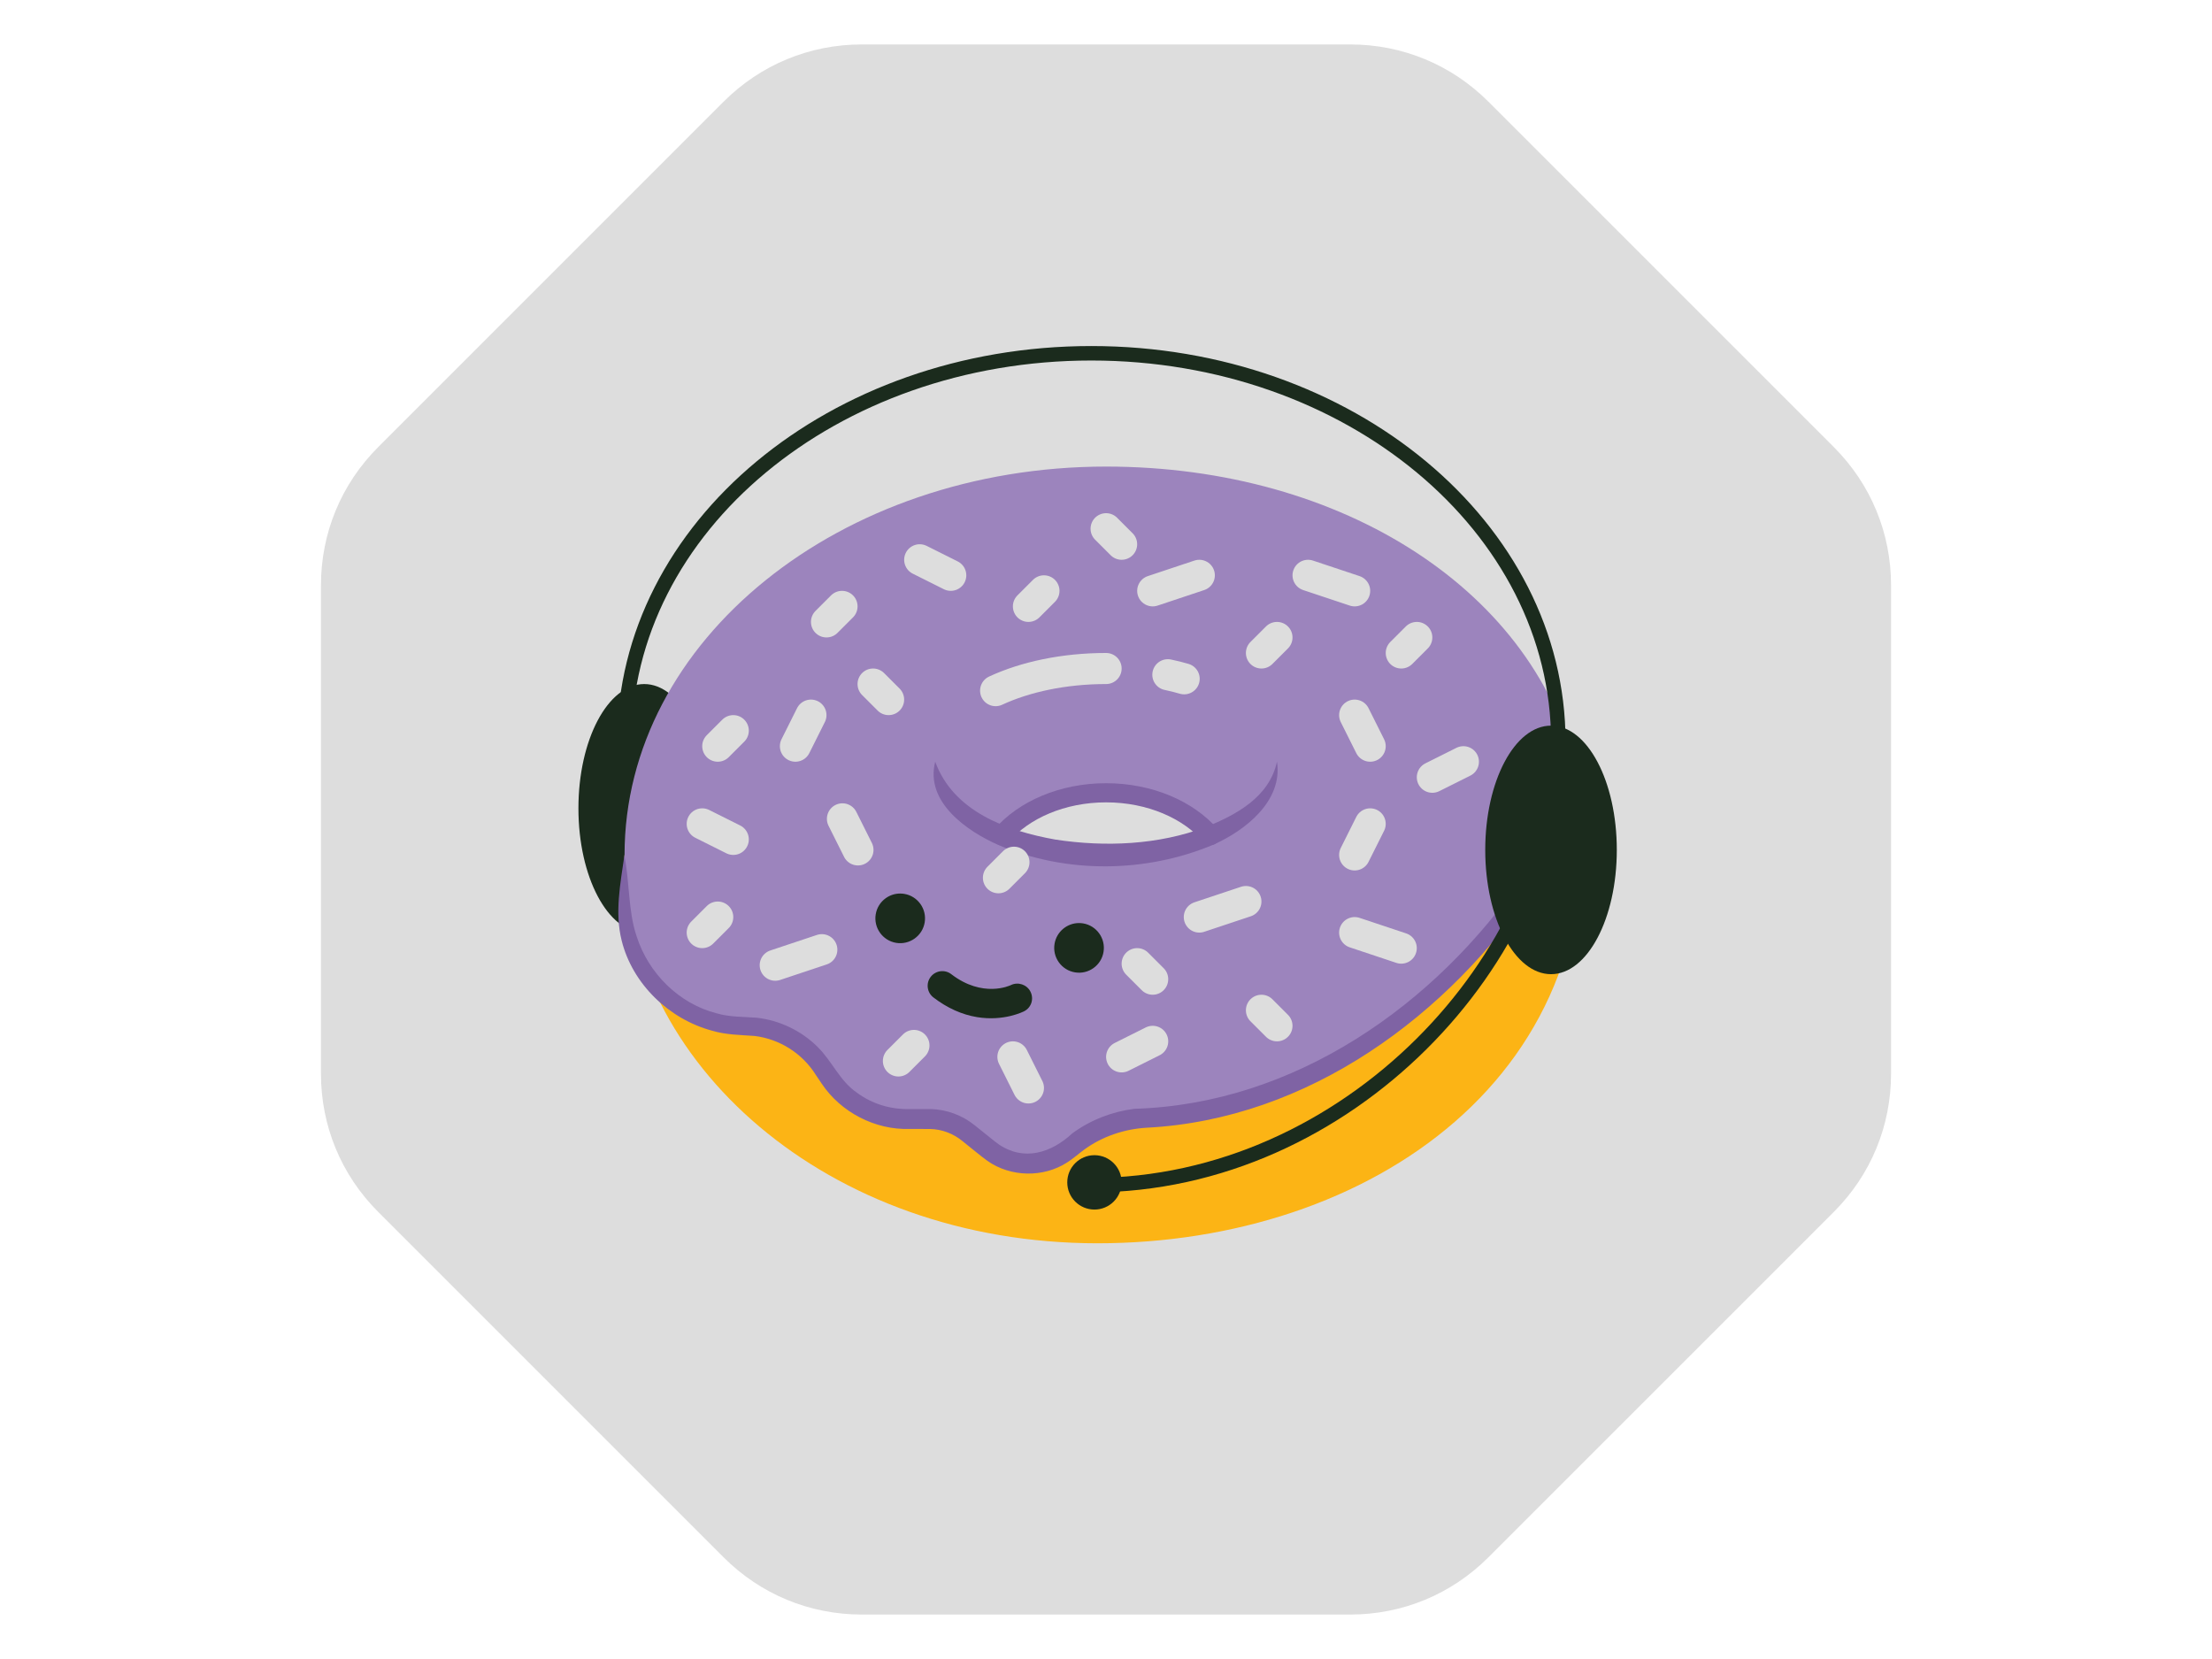 <svg width="320" height="240" viewBox="0 0 320 240" fill="none" xmlns="http://www.w3.org/2000/svg">
<path d="M124.657 233.569C117.113 233.569 110.022 230.631 104.687 225.297L54.703 175.313C49.369 169.979 46.432 162.888 46.432 155.344V84.656C46.432 77.112 49.369 70.021 54.703 64.687L104.687 14.703C110.022 9.369 117.113 6.431 124.657 6.431H195.345C202.888 6.431 209.98 9.369 215.313 14.702L265.298 64.687C270.632 70.021 273.57 77.112 273.57 84.656V155.344C273.57 162.888 270.632 169.979 265.298 175.313L215.313 225.297C209.98 230.631 202.888 233.569 195.345 233.569H124.657Z" fill="#DDDDDD"/>
<path d="M93.194 134.915C98.45 134.915 102.711 126.866 102.711 116.937C102.711 107.008 98.45 98.959 93.194 98.959C87.938 98.959 83.678 107.008 83.678 116.937C83.678 126.866 87.938 134.915 93.194 134.915Z" fill="#1B2B1D"/>
<path d="M228.202 112.113C234.317 155.569 197.929 179.86 158.762 179.86C119.596 179.86 90.35 153.614 90.35 123.678C90.35 123.678 144.239 132.45 162.262 131.093C179.352 129.807 228.202 112.113 228.202 112.113Z" fill="#FCB415"/>
<path d="M175.125 120.866C171.923 117.161 166.361 114.689 160.015 114.689C153.67 114.689 148.108 117.161 144.905 120.866C149.085 122.628 154.324 123.678 160.015 123.678C165.706 123.678 170.945 122.628 175.125 120.866ZM228.203 112.113L225.531 120.636C214.784 143.856 192.404 159.688 166.895 161.626C166.476 161.66 166.055 161.688 165.633 161.713C161.897 161.938 158.274 163.258 155.352 165.618L154.397 166.376C151.111 168.989 146.448 168.989 143.161 166.376L140.015 163.848C138.414 162.584 136.447 161.882 134.397 161.882H131.166C126.728 161.882 122.57 159.691 120.042 156.011L118.891 154.325C116.39 150.673 112.261 148.482 107.823 148.454C102.991 148.426 98.617 146.454 95.449 143.274C92.28 140.097 90.322 135.715 90.322 130.869V123.791L90.35 123.678C90.35 92.638 121.531 67.497 160.015 67.497C194.376 67.497 222.483 85.722 228.203 112.113Z" fill="#9C84BD"/>
<path d="M184.735 110.195C185.611 115.866 180.151 120.152 175.529 122.199C165.716 126.308 154.27 126.417 144.476 122.26C139.88 120.247 133.785 116.011 135.295 110.195C137.936 117.44 145.702 120.207 152.666 121.456C159.895 122.559 167.609 122.238 174.463 119.638C178.877 117.863 183.622 115.3 184.735 110.195Z" fill="#7F63A4"/>
<path d="M168.947 97.61C169.762 97.779 170.548 97.975 171.307 98.2" stroke="#DDDDDD" stroke-width="4.495" stroke-linecap="round" stroke-linejoin="round"/>
<path d="M144.031 99.913C148.329 97.919 153.919 96.711 160.015 96.711" stroke="#DDDDDD" stroke-width="4.495" stroke-linecap="round" stroke-linejoin="round"/>
<path d="M144.902 120.869L144.905 120.866C148.107 117.161 153.669 114.689 160.015 114.689C166.361 114.689 171.923 117.161 175.125 120.866L175.128 120.869" stroke="#7F63A4" stroke-width="2.769" stroke-linecap="round" stroke-linejoin="round"/>
<path d="M226.047 105.154C231.173 113.928 227.297 120.395 222.215 127.901C209.651 146.914 189.226 161.931 165.898 163.141C162.666 163.326 159.478 164.392 156.864 166.298C156.047 166.89 155.31 167.575 154.383 168.163C150.935 170.395 146.203 170.3 142.844 167.936C141.977 167.323 140.086 165.746 139.229 165.07C137.89 163.975 136.25 163.363 134.56 163.326L131.582 163.319C126.611 163.484 121.635 160.91 118.872 156.764C118.872 156.764 118.029 155.517 118.029 155.517C116.065 152.368 112.77 150.306 109.154 149.867C107.096 149.718 105.008 149.706 103.01 149.106C96.79 147.435 91.494 142.354 89.935 136.072C88.909 132.006 89.747 127.857 90.322 123.791C91.114 127.628 90.849 131.78 92.097 135.447C93.805 140.804 98.218 145.202 103.684 146.596C105.569 147.149 107.524 147.075 109.461 147.23C112.747 147.596 115.905 149.093 118.254 151.428C120.383 153.51 121.483 156.389 123.977 158.081C126.188 159.712 128.823 160.503 131.582 160.444C131.582 160.444 134.622 160.446 134.622 160.446C136.948 160.482 139.263 161.366 141.029 162.81L143.378 164.694C143.67 164.927 144.19 165.35 144.487 165.55C148.164 168.039 152.09 166.785 155.142 163.942C157.777 162.015 160.895 160.807 164.123 160.404C187.234 159.716 207.711 145.42 220.428 126.675C225.559 119.065 229.374 114.814 226.047 105.154Z" fill="#7F63A4"/>
<path d="M101.586 119.184L106.08 121.431" stroke="#DDDDDD" stroke-width="4.495" stroke-linecap="round" stroke-linejoin="round"/>
<path d="M112.148 139.633L118.89 137.386" stroke="#DDDDDD" stroke-width="4.495" stroke-linecap="round" stroke-linejoin="round"/>
<path d="M124.118 122.952L121.871 118.458" stroke="#DDDDDD" stroke-width="4.495" stroke-linecap="round" stroke-linejoin="round"/>
<path d="M129.969 153.484L132.216 151.237" stroke="#DDDDDD" stroke-width="4.495" stroke-linecap="round" stroke-linejoin="round"/>
<path d="M146.533 152.893L148.78 157.387" stroke="#DDDDDD" stroke-width="4.495" stroke-linecap="round" stroke-linejoin="round"/>
<path d="M144.438 126.982L146.685 124.734" stroke="#DDDDDD" stroke-width="4.495" stroke-linecap="round" stroke-linejoin="round"/>
<path d="M103.833 132.667L101.586 134.914" stroke="#DDDDDD" stroke-width="4.495" stroke-linecap="round" stroke-linejoin="round"/>
<path d="M211.704 110.195L207.209 112.442" stroke="#DDDDDD" stroke-width="4.495" stroke-linecap="round" stroke-linejoin="round"/>
<path d="M202.712 137.162L195.971 134.915" stroke="#DDDDDD" stroke-width="4.495" stroke-linecap="round" stroke-linejoin="round"/>
<path d="M195.971 123.678L198.218 119.184" stroke="#DDDDDD" stroke-width="4.495" stroke-linecap="round" stroke-linejoin="round"/>
<path d="M180.24 130.42L173.498 132.667" stroke="#DDDDDD" stroke-width="4.495" stroke-linecap="round" stroke-linejoin="round"/>
<path d="M184.734 148.398L182.486 146.151" stroke="#DDDDDD" stroke-width="4.495" stroke-linecap="round" stroke-linejoin="round"/>
<path d="M166.756 150.645L162.262 152.893" stroke="#DDDDDD" stroke-width="4.495" stroke-linecap="round" stroke-linejoin="round"/>
<path d="M166.755 141.656L164.508 139.409" stroke="#DDDDDD" stroke-width="4.495" stroke-linecap="round" stroke-linejoin="round"/>
<path d="M217.32 125.364L219.568 127.611" stroke="#DDDDDD" stroke-width="4.495" stroke-linecap="round" stroke-linejoin="round"/>
<path d="M133.049 80.98L137.543 83.228" stroke="#DDDDDD" stroke-width="4.495" stroke-linecap="round" stroke-linejoin="round"/>
<path d="M166.758 85.475L173.5 83.228" stroke="#DDDDDD" stroke-width="4.495" stroke-linecap="round" stroke-linejoin="round"/>
<path d="M162.261 78.733L160.014 76.486" stroke="#DDDDDD" stroke-width="4.495" stroke-linecap="round" stroke-linejoin="round"/>
<path d="M189.23 83.228L195.972 85.475" stroke="#DDDDDD" stroke-width="4.495" stroke-linecap="round" stroke-linejoin="round"/>
<path d="M182.486 94.464L184.734 92.217" stroke="#DDDDDD" stroke-width="4.495" stroke-linecap="round" stroke-linejoin="round"/>
<path d="M195.971 103.453L198.218 107.947" stroke="#DDDDDD" stroke-width="4.495" stroke-linecap="round" stroke-linejoin="round"/>
<path d="M202.715 94.464L204.962 92.217" stroke="#DDDDDD" stroke-width="4.495" stroke-linecap="round" stroke-linejoin="round"/>
<path d="M128.552 101.206L126.305 98.958" stroke="#DDDDDD" stroke-width="4.495" stroke-linecap="round" stroke-linejoin="round"/>
<path d="M117.316 103.453L115.068 107.947" stroke="#DDDDDD" stroke-width="4.495" stroke-linecap="round" stroke-linejoin="round"/>
<path d="M119.564 89.969L121.812 87.722" stroke="#DDDDDD" stroke-width="4.495" stroke-linecap="round" stroke-linejoin="round"/>
<path d="M151.025 85.475L148.777 87.722" stroke="#DDDDDD" stroke-width="4.495" stroke-linecap="round" stroke-linejoin="round"/>
<path d="M103.834 107.947L106.081 105.7" stroke="#DDDDDD" stroke-width="4.495" stroke-linecap="round" stroke-linejoin="round"/>
<path d="M130.813 129.312C130.615 129.28 130.417 129.264 130.22 129.264C129.476 129.264 128.753 129.495 128.136 129.937C127.357 130.496 126.841 131.325 126.685 132.271C126.363 134.224 127.69 136.076 129.643 136.399C131.597 136.719 133.449 135.394 133.771 133.44C134.094 131.487 132.766 129.635 130.813 129.312Z" fill="#1B2B1D"/>
<path d="M152.557 136.54C152.4 137.486 152.622 138.437 153.181 139.216C153.74 139.996 154.569 140.511 155.515 140.667C156.462 140.824 157.412 140.602 158.192 140.043C158.971 139.484 159.487 138.655 159.643 137.709C159.965 135.755 158.638 133.904 156.684 133.581C156.487 133.549 156.291 133.533 156.098 133.533C154.373 133.533 152.846 134.783 152.557 136.54Z" fill="#1B2B1D"/>
<path d="M149.073 143.46C148.554 142.429 147.281 142.002 146.234 142.511C146.069 142.59 142.159 144.418 137.613 140.927C136.686 140.215 135.351 140.39 134.638 141.318C134.293 141.768 134.144 142.325 134.218 142.886C134.292 143.449 134.58 143.948 135.03 144.293C137.02 145.821 139.144 146.78 141.344 147.143C145.229 147.785 148.053 146.348 148.172 146.287C149.203 145.75 149.599 144.508 149.073 143.46Z" fill="#1B2B1D"/>
<path d="M224.38 140.93C229.636 140.93 233.896 132.881 233.896 122.952C233.896 113.023 229.636 104.974 224.38 104.974C219.124 104.974 214.863 113.023 214.863 122.952C214.863 132.881 219.124 140.93 224.38 140.93Z" fill="#1B2B1D"/>
<path d="M90.322 107.311C90.322 76.27 120.568 51.107 157.878 51.107C195.188 51.107 225.434 76.27 225.434 107.311C225.434 138.351 195.188 171.45 157.878 171.45" stroke="#1B2B1D" stroke-width="2.093" stroke-miterlimit="10"/>
<path d="M158.329 174.982C160.501 174.982 162.262 173.221 162.262 171.049C162.262 168.877 160.501 167.116 158.329 167.116C156.157 167.116 154.396 168.877 154.396 171.049C154.396 173.221 156.157 174.982 158.329 174.982Z" fill="#1B2B1D"/>
</svg>
